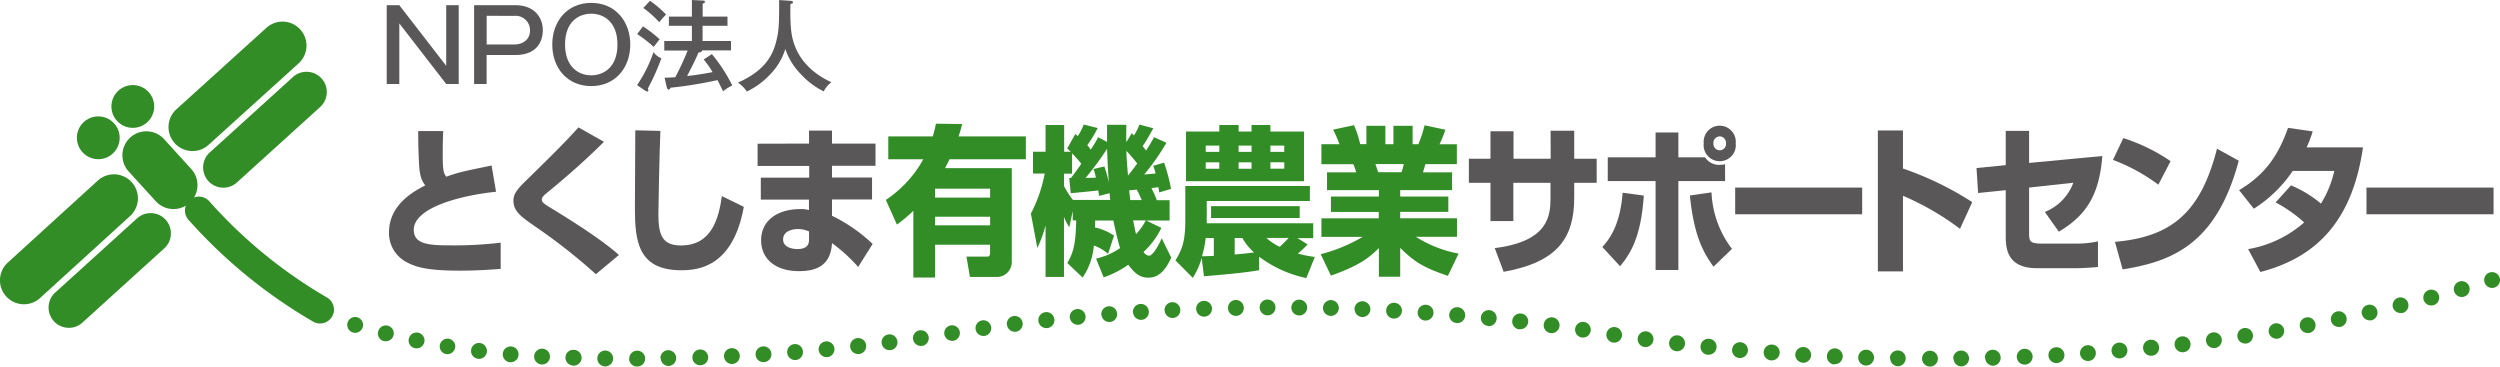 <svg xmlns="http://www.w3.org/2000/svg" viewBox="0 0 561.9 82.39"><defs><style>.cls-1{fill:#595757;}.cls-2{fill:#338d27;}</style></defs><title>logo_sp</title><g id="レイヤー_2" data-name="レイヤー 2"><g id="レイヤー_1-2" data-name="レイヤー 1"><path class="cls-1" d="M89.75,1.17l10.54,13.62V1.17h2.81V18.88h-2.81L89.75,5.26V18.88H86.92V1.17Z"/><path class="cls-1" d="M115.85,1.17C120,1.17,122,3.82,122,6.79c0,.67,0,5.57-6.16,5.57h-6.47v6.52h-2.81V1.17Zm-6.47,2.38V10h6.22c1.78,0,3.53-1,3.53-3.19a3.23,3.23,0,0,0-3.53-3.24Z"/><path class="cls-1" d="M141.66,10c0,5.31-3.44,9.35-8.77,9.35s-8.76-4-8.76-9.35c0-5.08,3.23-9.35,8.76-9.35S141.66,4.94,141.66,10ZM127,10c0,5,3,6.93,5.89,6.93,2.68,0,5.89-1.71,5.89-6.93,0-5-3-6.92-5.89-6.92S127,4.94,127,10Z"/><path class="cls-1" d="M143.19,19.13a30.32,30.32,0,0,0,3.69-7.42,3.94,3.94,0,0,0,1.77,1.39,50.25,50.25,0,0,1-3.05,6.81,1.05,1.05,0,0,1,.13.39.25.25,0,0,1-.25.27.81.81,0,0,1-.42-.16Zm1.33-13.2a28.89,28.89,0,0,1,3.75,2.9c-.36.41-1,1.28-1.33,1.71a30.89,30.89,0,0,0-3.73-2.88ZM146.09.18a22,22,0,0,1,3.62,3.1A14.52,14.52,0,0,0,148.18,5a22.82,22.82,0,0,0-3.59-3.21Zm17.42,3.55V5.8h-5.6V9.21h6.39v2.12h-6.48c-.06.38-.56.45-.83.49-.61,1.42-1.05,2.36-2.56,5.26,2.61-.27,4.67-.67,5.73-.87a20.12,20.12,0,0,0-2-2.84L160,12.16a35.62,35.62,0,0,1,4.59,7.06,9.51,9.51,0,0,0-2.07,1.3c-.2-.4-1.06-2.16-1.26-2.52a89.66,89.66,0,0,1-10.54,1.71c-.07.2-.23.41-.45.41s-.36-.3-.41-.5l-.49-2.16c.43,0,.92,0,2.41-.11a62,62,0,0,0,2.78-6h-5.26V9.21h6.21V5.8h-5.17V3.73h5.17V0l2.4.12c.2,0,.52,0,.52.29s-.2.31-.5.4V3.73Z"/><path class="cls-1" d="M177.65.18c.23,0,.59.09.59.34s-.14.2-.59.4c-.06,4.2.09,6.41.63,8.29,1.24,4.34,4.45,7.38,8.59,9.27a5.77,5.77,0,0,0-1.73,2.06,17.59,17.59,0,0,1-5.26-4A14.56,14.56,0,0,1,176.51,11a14,14,0,0,1-3.37,5.68,17.5,17.5,0,0,1-5.28,3.89,7.54,7.54,0,0,0-2-2c4.47-2,7.26-4.6,8.41-8.56.85-2.94.85-4.59.85-10Z"/><path class="cls-1" d="M99.61,29.46c-.07,1.69-.1,2.95-.1,4.71,0,3.64.06,4.68.81,5.54,2.85-1,3.43-1.11,10.17-2.51l1,5.9C103.69,43.89,93,46.62,93,51.66c0,3.42,3.79,3.49,8.81,3.49a86.52,86.52,0,0,0,10.72-.61v5.9c-2,.14-5,.39-9.26.39-7.74,0-10.17-.93-12.18-2.08a7.34,7.34,0,0,1-3.66-6.51c0-6.3,5.67-9.29,8.16-10.58-.45-.58-1.23-1.51-1.39-4.57S94,32.19,94,29.46Z"/><path class="cls-1" d="M133.93,61.63a128.06,128.06,0,0,0-13.7-10.76c-3.08-2.16-4.83-3.38-4.83-5.76,0-1.76,1.07-2.81,3.7-5.36,6-5.9,8.45-8.35,10.91-11.12l5.73,3.24c-4.79,4.82-10.59,9.68-12.69,11.37-.55.47-1.27,1-1.27,1.58,0,.72.59,1,1.65,1.69,3,1.84,11.5,7,15.68,10.8Z"/><path class="cls-1" d="M148.43,29.42c-.23,5.37-.45,17.67-.45,18.75,0,4.64.87,7,5.08,7,7.06,0,8.51-6.37,9.19-11.09l4.93,2.41c-2.46,13.64-10.4,14.25-14.09,14.25-9.71,0-10.39-6.62-10.39-14,0-2.74.09-14.94.09-17.45Z"/><path class="cls-1" d="M181.84,32.27V29.35H187v2.92h9.78v5H187v2.63h9v4.93h-9v3.67a35.56,35.56,0,0,1,9.13,6.33L192.88,60A36,36,0,0,0,187,54.65c-.29,5-3.46,6.29-7.41,6.29-5.51,0-8.52-2.91-8.52-6.94,0-4.36,3.56-7,8.81-7a5.82,5.82,0,0,1,1.94.22V44.86H171V39.93h10.88V37.3H170.28v-5Zm0,19.75a6.18,6.18,0,0,0-2.49-.54c-1.2,0-3.34.43-3.34,2.34s2.4,2.16,3.14,2.16c2.72,0,2.69-1.48,2.69-2.38Z"/><path class="cls-2" d="M199.1,44.93a26,26,0,0,0,8.42-9.14h-7.87V30.65h10a27.59,27.59,0,0,0,.71-2.85l5.9.08c-.2.79-.42,1.62-.81,2.77h15.12v5.14H213.41c-.26.54-.55,1.15-1,2h15v20.9a3.37,3.37,0,0,1-3.21,3.56H218l-.78-4.57h4.63c.48,0,.68-.21.68-.9V55H210.17v7.38h-4.89v-15a34.09,34.09,0,0,1-3.69,3.1Zm11.07-2.52v2h12.37v-2Zm0,6.3v1.94h12.37V48.71Z"/><path class="cls-2" d="M249.05,57.06a9.28,9.28,0,0,0-3.2-1.87,14.69,14.69,0,0,1-2.53,7.19l-3.43-3.27c1.36-2.31,1.88-4.21,2-9.57h-.78V47.45l-.78,3.63a13.26,13.26,0,0,1-1.19-2.33V62.24H235V50.65a27.44,27.44,0,0,1-1.85,5.08L231.7,48a32.26,32.26,0,0,0,3.11-9h-2.63v-4.9H235v-6h4.18v6h1.49c-.3-.25-.39-.36-.81-.72l1.84-3.27c.07.07.46.4.55.47a13,13,0,0,0,1.33-2.59l3.14.79a30.2,30.2,0,0,1-2.33,3.85c.23.29.42.5.78,1a28.48,28.48,0,0,0,1.65-2.78l2,1.05c0-1.66,0-2.66,0-3.85h4.34c0,1-.06,2.12,0,3.88l1.23-2a4.14,4.14,0,0,0,.49.51A14.46,14.46,0,0,0,256.11,28l3.11.83c-.78,1.43-1.78,3.16-2.39,4,.35.5.55.72.77,1,.88-1.37,1.33-2.12,1.78-3l2.79,1.26a52.29,52.29,0,0,1-5,7.13l2.56-.22a14.67,14.67,0,0,0-.52-1.73l2.43-.72a38.8,38.8,0,0,1,1.56,5.9l-2.66.8c-.13-.9-.16-1-.19-1.19-.42.07-.84.14-1.56.21A21,21,0,0,1,260,45h2.88v4.57h-5.25l3.4,1.65a18.06,18.06,0,0,1-4,5.4,1.68,1.68,0,0,0,1.2.86c1.07,0,2.56-3.2,2.88-3.92l2.14,4.35c-.81,1.73-2.2,4.5-5.12,4.5-1.52,0-2.85-.57-4.53-2.91a22.26,22.26,0,0,1-5.54,2.84l-1.71-4.21a15.89,15.89,0,0,0,5.4-2.37c-.64-2-1.29-5.15-1.52-6.19h-4.08c0,.5,0,1.33-.06,1.54a12.66,12.66,0,0,1,4.3,1.84ZM240.31,40l.39,0c.2-.25,1.1-1.37,2.33-3.2-.74-.94-1.55-1.8-2.07-2.34v4.57h-1.81v2.8a19.52,19.52,0,0,0,2,3.1h8.38c-.09-.87-.09-1.08-.13-1.51l-2.39.61c-.07-.65-.1-.87-.17-1.23-.48.08-5.11.54-6.18.62Zm6-.07a9.75,9.75,0,0,0-.55-1.94l2.46-.58a31.75,31.75,0,0,1,1,3.56c-.07-1-.26-3.34-.39-7.52A73.48,73.48,0,0,1,244,40Zm7.29-.54c1.23-1.58,1.68-2.19,2-2.63a29.2,29.2,0,0,0-2.43-2.84c0,.72.07,2.3.36,5.47Zm3,5.58a19.35,19.35,0,0,0-1.1-2.34c-.33,0-.55.07-1.69.14,0,.36.07.83.23,2.2Zm-1.91,4.57c.29,1.47.42,2.19.65,3.09a14.8,14.8,0,0,0,2.2-3.09Z"/><path class="cls-2" d="M283,60.73c-3.07.57-8.93,1.08-12.4,1.36l-.51-4.1a16.74,16.74,0,0,1-2,4.46l-3.89-3.92c1.62-2.66,2.21-4.57,2.21-9.17V41.8h28v3.38H271.23v5h23.93v3.34h-3.53l2.27,1.41A20.89,20.89,0,0,1,291.69,57a28.38,28.38,0,0,0,3.83.75l-1.91,4.75A26.94,26.94,0,0,1,283,57.7ZM266.57,29.57h7.48V28.09h4.34v1.48h2.91V28.09h4.24v1.48h7.55V40.72H266.57ZM271,53.49a25.26,25.26,0,0,1-.84,4.11c.36,0,2.4-.08,2.66-.08v-4Zm0-20.76v1.41h3.05V32.73Zm0,3.75v1.44h3.05V36.48Zm21.12,9.85V49H272.2V46.33Zm-14.61,7.16V57.2c1.33-.11,2.88-.25,4.34-.47a12.44,12.44,0,0,1-2.62-3.24Zm.88-20.76v1.41h2.91V32.73Zm0,3.75v1.44h2.91V36.48Zm6.25,17a12,12,0,0,0,3,2c.07-.07,1-.93,2-2Zm.9-20.76v1.41h3.11V32.73Zm0,3.75v1.44h3.11V36.48Z"/><path class="cls-2" d="M296.84,57.13a35.83,35.83,0,0,0,9.42-3.89H297V49.07h12.89V47.63H299.14V44.18h10.78V42.74H298.26v-4h6.54a9.76,9.76,0,0,0-.64-1.84H297V32.41h4.05a26.12,26.12,0,0,0-1.42-3.27l4.69-1a22.27,22.27,0,0,1,1.39,4.25h1.4V28.27h4.27v4.14h1.81V28.27h4.31v4.14h1.29a27.68,27.68,0,0,0,1.4-4.25l4.69,1a32.32,32.32,0,0,1-1.33,3.27h3.89v4.46h-7.06l-.55,1.84h6.54v4H314.71v1.44h10.82v3.45H314.71v1.44h12.76v4.17h-9.23A27.33,27.33,0,0,0,327.83,57l-2.4,5c-5.05-1.72-7.35-2.91-10.72-6.29V62.2h-4.79V55.76c-2.27,2.23-4.37,3.92-10.78,6.19Zm12.3-20.26c.1.29.52,1.59.62,1.84H315a12.32,12.32,0,0,0,.51-1.84Z"/><path class="cls-1" d="M348.51,29.39h5.31v6.29h5.05v5.4h-5.05v3.35c0,9.14-3.82,14.5-15.86,16.66l-2-5.33c12.18-1.51,12.53-7.38,12.53-11.33V41.08h-8.35v8.6H335v-8.6h-4.86v-5.4H335V29.5h5.18v6.18h8.35Z"/><path class="cls-1" d="M360.14,55.51c1.42-1.58,4-4.64,4.56-12.2l4.76.65c-.61,9.28-3,13.1-5.34,15.87Zm17.09-25.73v5.58h6a3.74,3.74,0,0,0,3.3,1.69,5.65,5.65,0,0,0,1.2-.14v3.78H377.23v20h-5.12v-20H361.36V35.36h10.75V29.78Zm7.45,13.46a22.38,22.38,0,0,0,4.6,12.7l-4.15,4c-2.17-3-4.4-6.8-5.31-16Zm5.44-11.05a3.62,3.62,0,1,1-7.19,0,3.61,3.61,0,1,1,7.19,0Zm-5,0a1.42,1.42,0,1,0,2.82,0,1.46,1.46,0,0,0-1.4-1.54A1.48,1.48,0,0,0,385.1,32.19Z"/><path class="cls-1" d="M418.54,42.16v6H390v-6Z"/><path class="cls-1" d="M427.71,29.32v8.56a71.09,71.09,0,0,1,15.57,7.55l-2.75,6A61.13,61.13,0,0,0,427.71,44V61h-5.64V29.32Z"/><path class="cls-1" d="M472.52,35.07c-.65,8.06-3.08,13.06-9.78,17l-3.14-4.43A11.31,11.31,0,0,0,466,41.08l-9.94,1.08V52.27c0,1.94.1,2.48,2.91,2.48h7.52a22.71,22.71,0,0,0,5.05-.5V60c-1.17.14-3.66.28-4.89.28h-8.84c-6.93,0-7-4.78-7-7.41V42.74l-6.21.64-.36-5.61,6.57-.65v-7.7h5.25v7.2Z"/><path class="cls-1" d="M485.11,41.51a41.06,41.06,0,0,0-10.2-5.57l2.33-4.9a40.83,40.83,0,0,1,10.62,5.18Zm-9.75,12.85c12.6-1.12,19.24-6.44,22.93-20.94l4.89,2.7c-5,18.78-15,22.66-26.1,24.43Z"/><path class="cls-1" d="M514.93,41.66a26.22,26.22,0,0,1,6.73,4.1,23.8,23.8,0,0,0,3-7.34h-9.35a29.58,29.58,0,0,1-8.74,8.49l-3.31-4.17c6-3.57,8.87-8,11-14l5.54.79a27.43,27.43,0,0,1-1.36,3.6h12.66c-2.24,15.5-9.52,24.5-23.06,28l-2.75-5.14a25.43,25.43,0,0,0,12.59-6,31.32,31.32,0,0,0-6.41-4.5Z"/><path class="cls-1" d="M560.45,42.16v6H531.89v-6Z"/><circle class="cls-2" cx="22.09" cy="30.97" r="4.81"/><circle class="cls-2" cx="29.85" cy="23.93" r="4.81"/><path class="cls-2" d="M36.9,31.29a5.38,5.38,0,0,0-8,7.23L35,45.21A5.38,5.38,0,0,0,43,38Z"/><path class="cls-2" d="M1.77,59a5.38,5.38,0,1,0,7.22,8L29.22,48.57a5.38,5.38,0,0,0-7.22-8Z"/><path class="cls-2" d="M12.27,65.88a4.56,4.56,0,0,0,6.12,6.75L36.92,55.82a4.55,4.55,0,0,0-6.12-6.74Z"/><path class="cls-2" d="M59.88,6.25a5.38,5.38,0,0,1,7.23,8L46.88,32.56a5.38,5.38,0,0,1-7.23-8Z"/><path class="cls-2" d="M65.76,17.39a4.55,4.55,0,1,1,6.11,6.74L53.34,40.93a4.55,4.55,0,1,1-6.11-6.74Z"/><path class="cls-2" d="M71.93,72.71a3.07,3.07,0,0,1-1.57-.43,114,114,0,0,1-28-22.88,3.13,3.13,0,1,1,4.68-4.16A107.81,107.81,0,0,0,73.5,66.87a3.13,3.13,0,0,1-1.57,5.84Z"/><path class="cls-2" d="M432,80.6a1.77,1.77,0,0,1,1.78-1.77h0a1.77,1.77,0,0,1,1.78,1.78h0a1.78,1.78,0,0,1-1.78,1.78h0A1.79,1.79,0,0,1,432,80.6Zm-290.57,0a1.79,1.79,0,0,1,1.78-1.79h0A1.78,1.78,0,0,1,145,80.59h0a1.77,1.77,0,0,1-1.77,1.79h0A1.78,1.78,0,0,1,141.39,80.61ZM136,82.35a1.78,1.78,0,0,1-1.75-1.81h0a1.78,1.78,0,0,1,1.8-1.75h0a1.79,1.79,0,0,1,1.76,1.81h0a1.79,1.79,0,0,1-1.79,1.75h0Zm303-1.76a1.77,1.77,0,0,1,1.76-1.8h0a1.78,1.78,0,0,1,1.8,1.76h0a1.78,1.78,0,0,1-1.76,1.8h0A1.78,1.78,0,0,1,439.08,80.59Zm-14.24-.07a1.78,1.78,0,0,1,1.81-1.75h0a1.77,1.77,0,0,1,1.75,1.8h0a1.77,1.77,0,0,1-1.8,1.75h0A1.79,1.79,0,0,1,424.84,80.52Zm-276.33,0a1.78,1.78,0,0,1,1.74-1.81h0a1.78,1.78,0,0,1,1.81,1.74h0a1.78,1.78,0,0,1-1.74,1.81h0A1.78,1.78,0,0,1,148.51,80.55Zm297.68-.08a1.78,1.78,0,0,1,1.73-1.83h0a1.78,1.78,0,0,1,1.83,1.73h0A1.79,1.79,0,0,1,448,82.2h0A1.79,1.79,0,0,1,446.19,80.47Zm-317.3,1.72a1.78,1.78,0,0,1-1.72-1.84h0A1.76,1.76,0,0,1,129,78.63h0a1.78,1.78,0,0,1,1.72,1.83h0a1.79,1.79,0,0,1-1.78,1.73h-.05Zm290.56,0h0a1.78,1.78,0,0,1-1.72-1.83h0a1.78,1.78,0,0,1,1.83-1.73h0a1.79,1.79,0,0,1,1.73,1.83h0a1.79,1.79,0,0,1-1.78,1.73h-.06ZM155.62,80.39a1.77,1.77,0,0,1,1.72-1.84h0a1.77,1.77,0,0,1,1.83,1.71h0a1.77,1.77,0,0,1-1.71,1.84h-.07A1.77,1.77,0,0,1,155.62,80.39Zm297.67-.14A1.79,1.79,0,0,1,455,78.4h0a1.77,1.77,0,0,1,1.85,1.7h0a1.78,1.78,0,0,1-1.7,1.85h-.08A1.77,1.77,0,0,1,453.29,80.25ZM121.74,81.92a1.77,1.77,0,0,1-1.68-1.87h0a1.77,1.77,0,0,1,1.86-1.68h0a1.79,1.79,0,0,1,1.69,1.87h0a1.77,1.77,0,0,1-1.78,1.68h-.09Zm290.57,0h0A1.78,1.78,0,0,1,410.62,80h0a1.78,1.78,0,0,1,1.85-1.7h0a1.79,1.79,0,0,1,1.7,1.86h0a1.78,1.78,0,0,1-1.78,1.7h-.08ZM162.73,80.11a1.77,1.77,0,0,1,1.68-1.86h0a1.78,1.78,0,0,1,1.87,1.69h0a1.79,1.79,0,0,1-1.69,1.87h-.09A1.78,1.78,0,0,1,162.73,80.11Zm297.68-.19a1.76,1.76,0,0,1,1.67-1.87h0A1.78,1.78,0,0,1,464,79.72h0a1.79,1.79,0,0,1-1.68,1.88h-.1A1.77,1.77,0,0,1,460.41,79.92Zm-55.23,1.59h0a1.77,1.77,0,0,1-1.67-1.88h0A1.77,1.77,0,0,1,405.39,78h0a1.78,1.78,0,0,1,1.67,1.88h0a1.78,1.78,0,0,1-1.78,1.67h-.1Zm-290.61-.09h0A1.79,1.79,0,0,1,113,79.49h0a1.79,1.79,0,0,1,1.93-1.62h0a1.77,1.77,0,0,1,1.61,1.93h0a1.78,1.78,0,0,1-1.77,1.63h-.16Zm55.26-1.68a1.77,1.77,0,0,1,1.66-1.89h0a1.78,1.78,0,0,1,1.89,1.66h0a1.78,1.78,0,0,1-1.66,1.89h-.12A1.77,1.77,0,0,1,169.83,79.74Zm297.68-.24a1.79,1.79,0,0,1,1.65-1.91h0a1.78,1.78,0,0,1,1.9,1.65h0a1.78,1.78,0,0,1-1.65,1.9h-.13A1.79,1.79,0,0,1,467.51,79.5ZM398.05,81h0a1.77,1.77,0,0,1-1.64-1.91h0a1.77,1.77,0,0,1,1.9-1.64h0A1.77,1.77,0,0,1,400,79.39h0A1.78,1.78,0,0,1,398.18,81h-.13ZM176.93,79.25a1.77,1.77,0,0,1,1.63-1.91h0A1.77,1.77,0,0,1,180.47,79h0a1.78,1.78,0,0,1-1.63,1.92h-.14A1.77,1.77,0,0,1,176.93,79.25Zm-69.5,1.39h0a1.77,1.77,0,0,1-1.54-2h0a1.79,1.79,0,0,1,2-1.54h0a1.79,1.79,0,0,1,1.54,2h0a1.79,1.79,0,0,1-1.76,1.56h0ZM474.6,79A1.79,1.79,0,0,1,476.22,77h0a1.8,1.8,0,0,1,1.93,1.62h0a1.78,1.78,0,0,1-1.62,1.93h-.16A1.78,1.78,0,0,1,474.6,79Zm-83.68,1.47h0a1.78,1.78,0,0,1-1.61-1.94h0a1.78,1.78,0,0,1,1.93-1.61h0a1.79,1.79,0,0,1,1.62,1.93h0a1.79,1.79,0,0,1-1.78,1.62h-.16ZM184,78.66a1.78,1.78,0,0,1,1.61-1.93h0a1.79,1.79,0,0,1,1.94,1.61h0A1.79,1.79,0,0,1,186,80.27h-.17A1.79,1.79,0,0,1,184,78.66Zm297.68-.34a1.78,1.78,0,0,1,1.59-1.95h0a1.78,1.78,0,0,1,2,1.59h0a1.78,1.78,0,0,1-1.59,2h-.18A1.79,1.79,0,0,1,481.69,78.32Zm-97.88,1.41a1.76,1.76,0,0,1-1.58-2h0a1.77,1.77,0,0,1,2-1.58h0a1.78,1.78,0,0,1,1.58,2h0A1.78,1.78,0,0,1,384,79.74h-.19Zm-283.49-.14a1.77,1.77,0,0,1-1.46-2h0a1.79,1.79,0,0,1,2-1.47h0a1.78,1.78,0,0,1,1.46,2h0a1.79,1.79,0,0,1-1.76,1.49h0ZM191.09,78a1.79,1.79,0,0,1,1.58-2h0a1.78,1.78,0,0,1,2,1.57h0a1.79,1.79,0,0,1-1.57,2h-.2A1.78,1.78,0,0,1,191.09,78Zm297.68-.39a1.78,1.78,0,0,1,1.56-2h0a1.78,1.78,0,0,1,2,1.56h0a1.78,1.78,0,0,1-1.56,2h-.21A1.78,1.78,0,0,1,488.77,77.57ZM376.71,78.93a1.78,1.78,0,0,1-1.55-2h0a1.78,1.78,0,0,1,2-1.55h0a1.78,1.78,0,0,1,1.55,2h0a1.78,1.78,0,0,1-1.77,1.57h-.21ZM198.16,77.16a1.78,1.78,0,0,1,1.54-2h0a1.78,1.78,0,0,1,2,1.54h0a1.77,1.77,0,0,1-1.54,2h-.22A1.77,1.77,0,0,1,198.16,77.16ZM93.25,78.26a1.76,1.76,0,0,1-1.37-2.1h0A1.78,1.78,0,0,1,94,74.78h0a1.79,1.79,0,0,1,1.38,2.11h0a1.79,1.79,0,0,1-1.74,1.41h0A1.61,1.61,0,0,1,93.25,78.26Zm402.58-1.55a1.77,1.77,0,0,1,1.53-2h0a1.78,1.78,0,0,1,2,1.52h0a1.78,1.78,0,0,1-1.53,2h0l-.24,0h0A1.78,1.78,0,0,1,495.83,76.71ZM369.62,78a1.78,1.78,0,0,1-1.52-2h0a1.78,1.78,0,0,1,2-1.52h0a1.78,1.78,0,0,1,1.52,2h0A1.79,1.79,0,0,1,369.86,78h0A1,1,0,0,1,369.62,78Zm-164.4-1.76a1.77,1.77,0,0,1,1.51-2h0a1.78,1.78,0,0,1,2,1.51h0a1.77,1.77,0,0,1-1.51,2h0a1.1,1.1,0,0,1-.25,0h0A1.77,1.77,0,0,1,205.22,76.24Zm297.66-.51a1.77,1.77,0,0,1,1.49-2h0a1.78,1.78,0,0,1,2,1.49h0a1.78,1.78,0,0,1-1.49,2h0l-.27,0h0A1.78,1.78,0,0,1,502.88,75.73ZM362.55,77a1.78,1.78,0,0,1-1.49-2h0a1.77,1.77,0,0,1,2-1.48h0a1.79,1.79,0,0,1,1.49,2h0a1.79,1.79,0,0,1-1.76,1.5h0A1.23,1.23,0,0,1,362.55,77Zm-276.3-.33A1.77,1.77,0,0,1,85,74.48h0a1.77,1.77,0,0,1,2.16-1.28h0a1.78,1.78,0,0,1,1.29,2.16h0a1.79,1.79,0,0,1-1.72,1.34h0A1.61,1.61,0,0,1,86.25,76.64Zm126-1.54a1.76,1.76,0,0,1,1.48-2h0a1.77,1.77,0,0,1,2,1.47h0a1.78,1.78,0,0,1-1.47,2h0l-.29,0h0A1.77,1.77,0,0,1,212.24,75.1Zm297.67-.46a1.78,1.78,0,0,1,1.46-2h0a1.78,1.78,0,0,1,2,1.46h0a1.78,1.78,0,0,1-1.46,2h0a1.46,1.46,0,0,1-.29,0h0A1.78,1.78,0,0,1,509.91,74.64ZM355.54,75.86h0a1.78,1.78,0,0,1-1.51-2h0a1.78,1.78,0,0,1,2-1.5h0a1.78,1.78,0,0,1,1.5,2h0a1.78,1.78,0,0,1-1.75,1.52h0ZM219.27,74a1.79,1.79,0,0,1,1.51-2h0a1.79,1.79,0,0,1,2,1.51h0a1.78,1.78,0,0,1-1.51,2h0l-.25,0h0A1.8,1.8,0,0,1,219.27,74Zm129.25.87a1.77,1.77,0,0,1-1.54-2h0a1.79,1.79,0,0,1,2-1.54h0a1.77,1.77,0,0,1,1.53,2h0a1.78,1.78,0,0,1-1.76,1.55h0Zm168.4-1.45a1.78,1.78,0,0,1,1.43-2.08h0a1.79,1.79,0,0,1,2.07,1.43h0A1.78,1.78,0,0,1,519,74.85h0a1.84,1.84,0,0,1-.33,0h0A1.78,1.78,0,0,1,516.92,73.43ZM79.31,74.73a1.79,1.79,0,0,1-1.19-2.22h0a1.77,1.77,0,0,1,2.21-1.19h0a1.79,1.79,0,0,1,1.2,2.22h0a1.78,1.78,0,0,1-1.71,1.26h0A1.84,1.84,0,0,1,79.31,74.73Zm147-1.7a1.77,1.77,0,0,1,1.54-2h0a1.78,1.78,0,0,1,2,1.54h0a1.79,1.79,0,0,1-1.54,2h-.23A1.77,1.77,0,0,1,226.33,73Zm115.15,1h0a1.78,1.78,0,0,1-1.56-2h0a1.78,1.78,0,0,1,2-1.56h0a1.78,1.78,0,0,1,1.57,2h0A1.79,1.79,0,0,1,341.69,74h-.21ZM233.39,72.16a1.79,1.79,0,0,1,1.58-2h0a1.78,1.78,0,0,1,2,1.58h0a1.77,1.77,0,0,1-1.57,2h-.2A1.78,1.78,0,0,1,233.39,72.16Zm290.53-.06A1.77,1.77,0,0,1,525.3,70h0a1.77,1.77,0,0,1,2.1,1.39h0A1.77,1.77,0,0,1,526,73.48h0a1.47,1.47,0,0,1-.36,0h0A1.77,1.77,0,0,1,523.92,72.1ZM334.44,73.25a1.77,1.77,0,0,1-1.59-1.94h0a1.77,1.77,0,0,1,1.94-1.6h0a1.79,1.79,0,0,1,1.59,2h0a1.79,1.79,0,0,1-1.77,1.6h-.18Zm-94-1.85a1.78,1.78,0,0,1,1.61-1.94h0a1.78,1.78,0,0,1,1.94,1.6h0A1.78,1.78,0,0,1,242.41,73h-.16A1.79,1.79,0,0,1,240.47,71.4Zm86.91,1.2a1.79,1.79,0,0,1-1.62-1.93h0a1.78,1.78,0,0,1,1.92-1.62h0A1.8,1.8,0,0,1,329.31,71h0a1.78,1.78,0,0,1-1.77,1.62h-.16Zm-79.82-1.85a1.79,1.79,0,0,1,1.64-1.91h0a1.78,1.78,0,0,1,1.91,1.63h0a1.77,1.77,0,0,1-1.63,1.91h-.14A1.79,1.79,0,0,1,247.56,70.75Zm72.76,1.3a1.78,1.78,0,0,1-1.65-1.91h0a1.78,1.78,0,0,1,1.9-1.64h0a1.77,1.77,0,0,1,1.65,1.9h0a1.79,1.79,0,0,1-1.77,1.65h-.13Zm210.56-1.41a1.78,1.78,0,0,1,1.35-2.12h0a1.77,1.77,0,0,1,2.12,1.34h0A1.78,1.78,0,0,1,533,72h0a1.72,1.72,0,0,1-.39,0h0A1.78,1.78,0,0,1,530.88,70.64Zm-276.22-.43a1.79,1.79,0,0,1,1.66-1.89h0A1.78,1.78,0,0,1,258.21,70h0a1.77,1.77,0,0,1-1.66,1.89h-.11A1.79,1.79,0,0,1,254.66,70.21Zm58.59,1.39h0a1.76,1.76,0,0,1-1.67-1.87h0a1.77,1.77,0,0,1,1.87-1.68h0a1.78,1.78,0,0,1,1.68,1.87h0a1.78,1.78,0,0,1-1.77,1.68h-.1Zm-51.48-1.82a1.77,1.77,0,0,1,1.69-1.86h0a1.78,1.78,0,0,1,1.86,1.69h0a1.77,1.77,0,0,1-1.68,1.86h-.09A1.78,1.78,0,0,1,261.77,69.78Zm42.69-.36a1.78,1.78,0,0,1,1.85-1.71h0A1.79,1.79,0,0,1,308,69.56h0a1.78,1.78,0,0,1-1.85,1.7h0A1.79,1.79,0,0,1,304.46,69.42Zm-33.74,1.75a1.78,1.78,0,0,1-1.84-1.71h0a1.78,1.78,0,0,1,1.72-1.84h0a1.77,1.77,0,0,1,1.84,1.71h0a1.78,1.78,0,0,1-1.72,1.84ZM299.08,71a1.78,1.78,0,0,1-1.73-1.82h0a1.78,1.78,0,0,1,1.82-1.73h0a1.78,1.78,0,0,1,1.74,1.82h0A1.78,1.78,0,0,1,299.13,71h-.05ZM276,69.24a1.78,1.78,0,0,1,1.74-1.82h0a1.79,1.79,0,0,1,1.82,1.75h0A1.78,1.78,0,0,1,277.81,71h0A1.78,1.78,0,0,1,276,69.24Zm14.24-.13a1.78,1.78,0,0,1,1.8-1.76h0a1.79,1.79,0,0,1,1.76,1.8h0a1.78,1.78,0,0,1-1.8,1.76h0A1.78,1.78,0,0,1,290.24,69.11Zm-7.12,0a1.76,1.76,0,0,1,1.77-1.78h0a1.78,1.78,0,0,1,1.79,1.76h0a1.78,1.78,0,0,1-1.77,1.79h0A1.78,1.78,0,0,1,283.12,69.12Zm254.7-.06a1.78,1.78,0,0,1,1.3-2.16h0a1.78,1.78,0,0,1,2.15,1.31h0a1.77,1.77,0,0,1-1.3,2.15h0a1.58,1.58,0,0,1-.43,0h0A1.76,1.76,0,0,1,537.82,69.06Zm6.9-1.73A1.78,1.78,0,0,1,546,65.16h0a1.78,1.78,0,0,1,2.18,1.26h0a1.78,1.78,0,0,1-1.26,2.18h0a1.88,1.88,0,0,1-.46.06h0A1.78,1.78,0,0,1,544.72,67.33Zm6.87-1.85a1.78,1.78,0,0,1,1.22-2.21h0a1.78,1.78,0,0,1,2.2,1.22h0a1.77,1.77,0,0,1-1.22,2.2h0a1.66,1.66,0,0,1-.49.07h0A1.78,1.78,0,0,1,551.59,65.48Zm6.83-2a1.78,1.78,0,0,1,1.17-2.23h0a1.79,1.79,0,0,1,2.23,1.17h0a1.79,1.79,0,0,1-1.17,2.23h0a1.67,1.67,0,0,1-.53.08h0A1.79,1.79,0,0,1,558.42,63.47Z"/></g></g></svg>